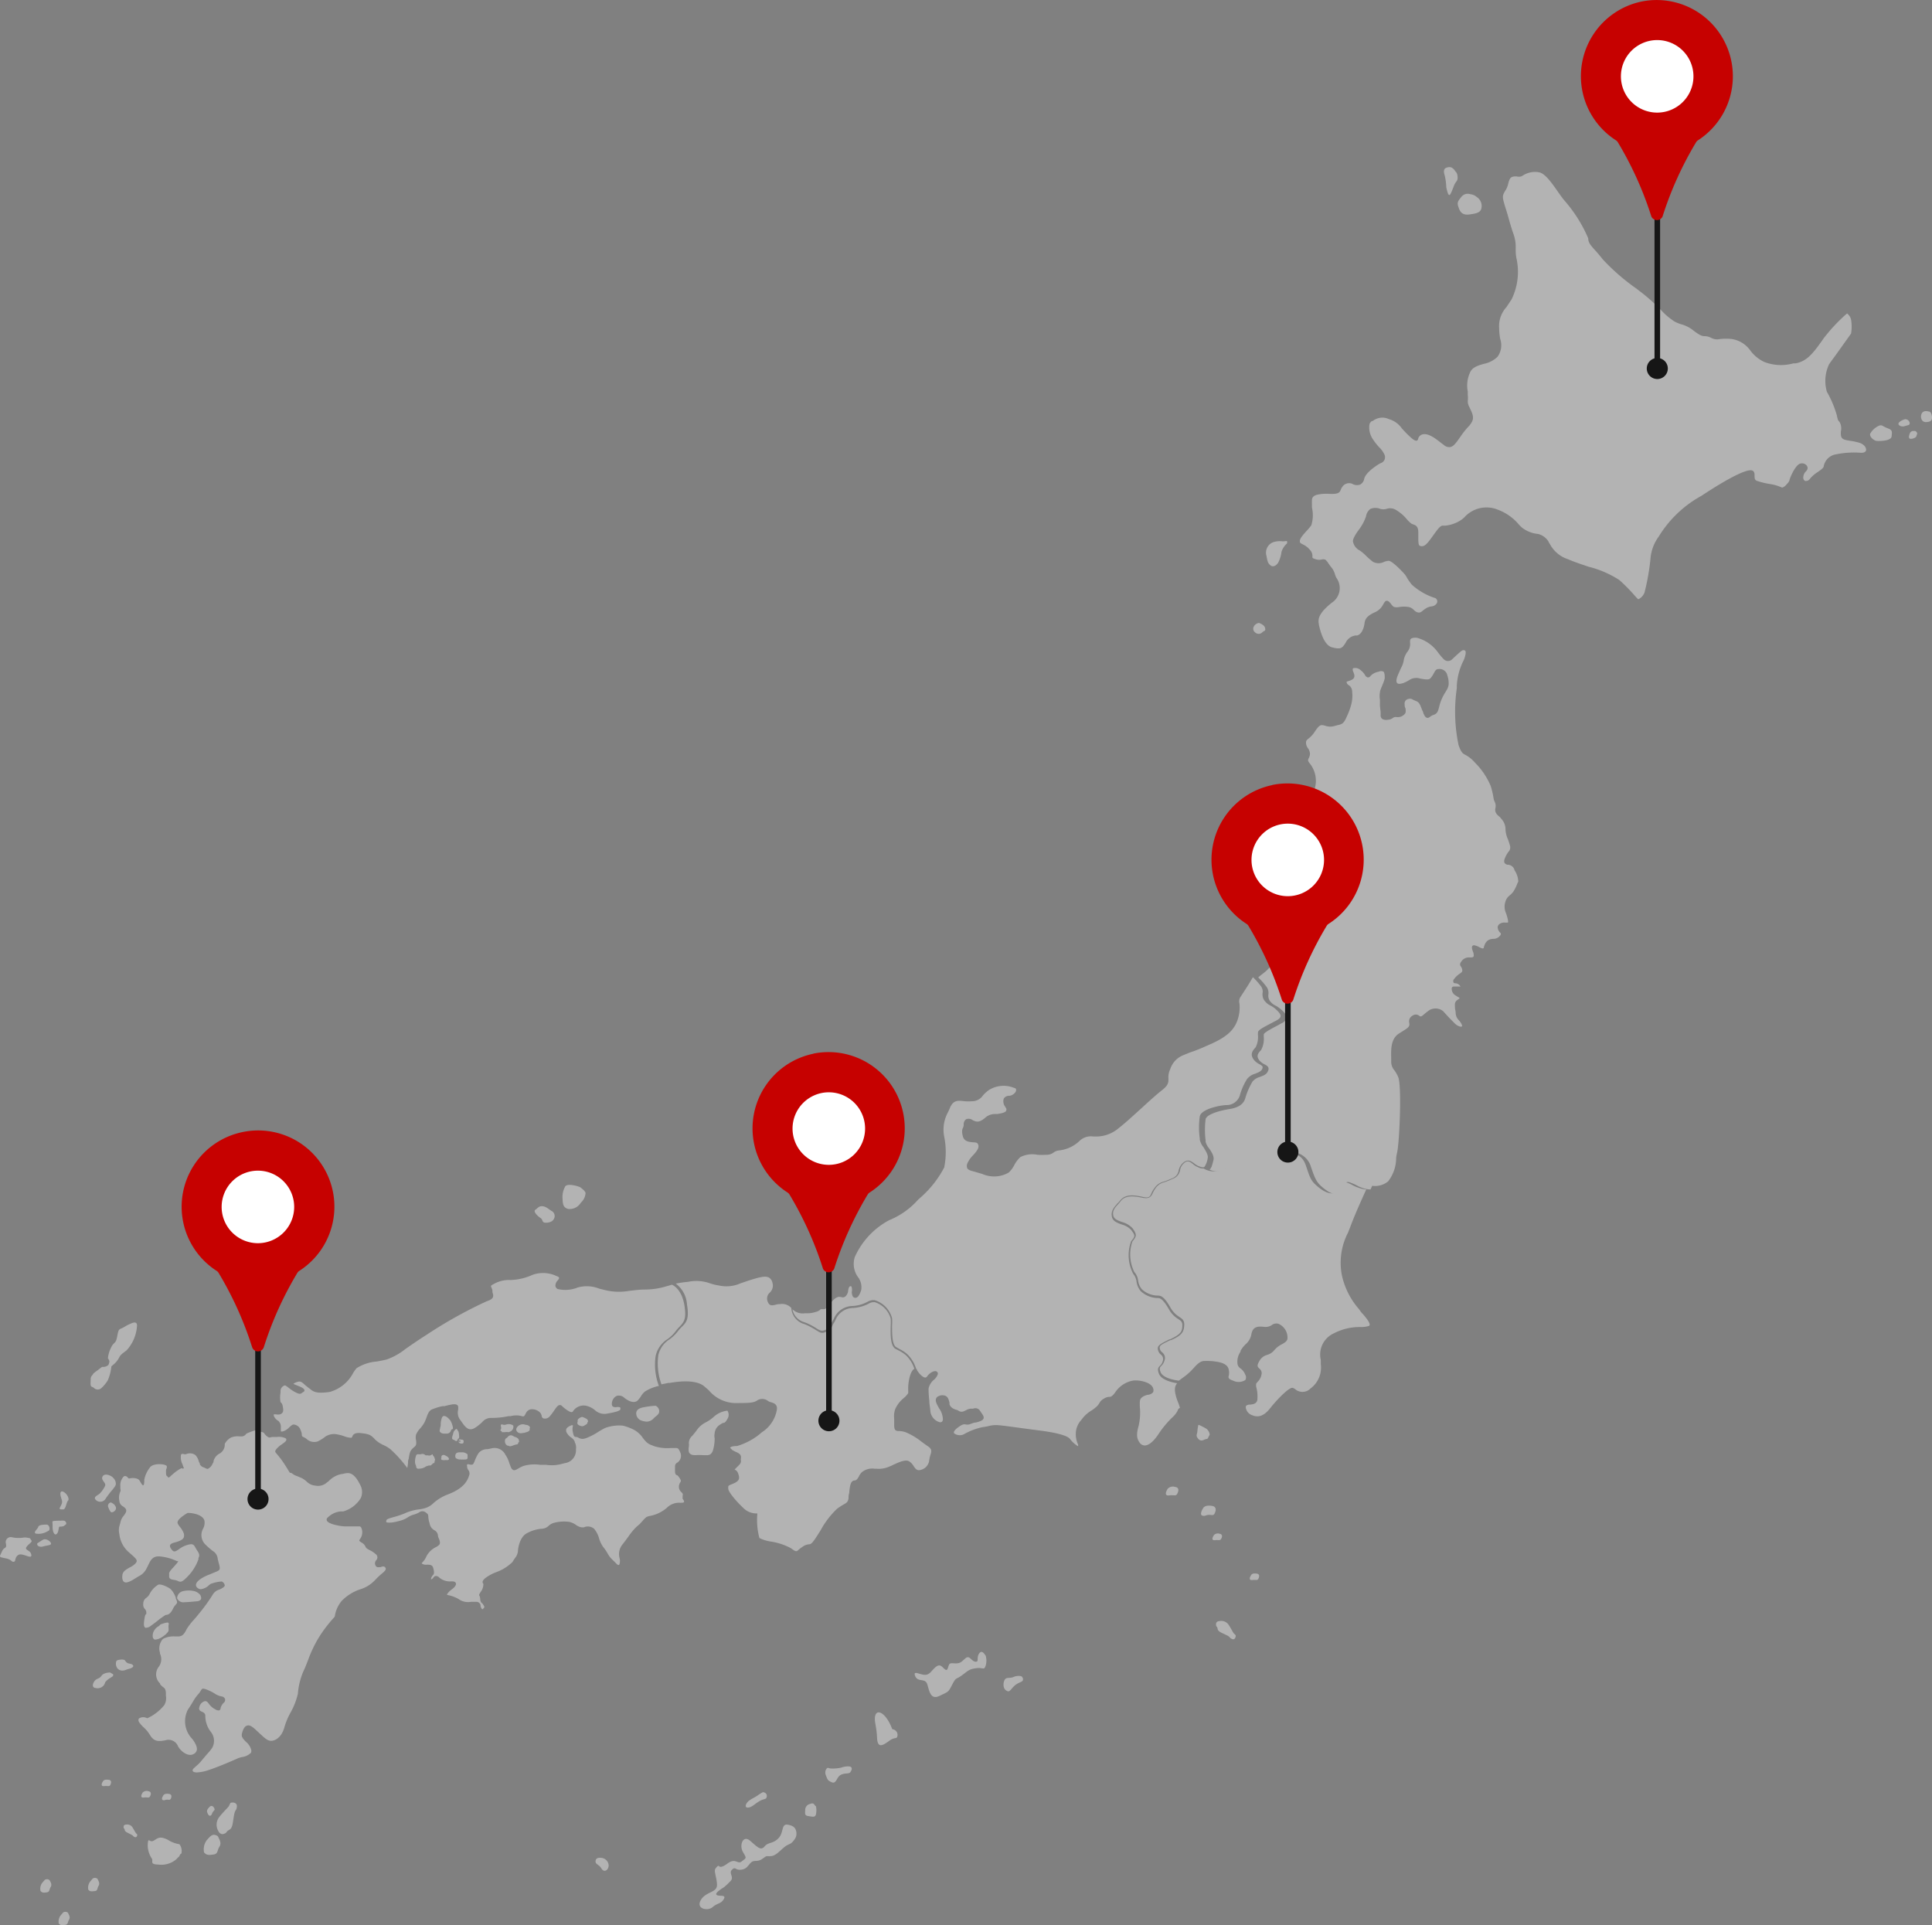 <svg xmlns="http://www.w3.org/2000/svg" viewBox="0 0 172.59 171.99"><rect x="0" y="0" width="172.59" height="171.99" fill="#808080" stroke="none"/><defs><style>.cls-1{fill:#b3b3b3;fill-rule:evenodd;}.cls-2{fill:none;stroke:#161616;stroke-miterlimit:10;stroke-width:0.5px;}.cls-3{fill:#161616;}.cls-4{fill:#c60100;}.cls-5{fill:#fff;}</style></defs><g id="Layer_2" data-name="Layer 2"><g id="Layer_1-2" data-name="Layer 1"><path class="cls-1" d="M166.09,39.55a5.88,5.88,0,0,0-.87-.18c-.41-.07-.67-.11-.75-.4a1.4,1.4,0,0,1,0-.54,1.16,1.16,0,0,0-.07-.59.58.58,0,0,0-.12-.2c-.08-.08-.11-.14-.19-.53A9.29,9.29,0,0,0,163.2,35a3.47,3.47,0,0,1,.16-2.38c0-.07.41-.58,1-1.42l1-1.4a3.7,3.7,0,0,0,0-1.24A.94.94,0,0,0,165,28a15.25,15.25,0,0,0-2.1,2.24l-.08.12c-.8,1.12-1.38,1.93-2.43,2.1l-.18,0a4.14,4.14,0,0,1-2.59-.12,3.28,3.28,0,0,1-1.24-1,2.49,2.49,0,0,0-1.65-1.05,4.75,4.75,0,0,0-1.09,0,1.12,1.12,0,0,1-.8-.12,1.37,1.37,0,0,0-.52-.14c-.22,0-.38,0-1-.47a3,3,0,0,0-1.13-.59,3.48,3.48,0,0,1-.59-.24,6.23,6.23,0,0,1-1.19-1A17,17,0,0,0,147,26.42c-.25-.21-.54-.42-.83-.65a18.72,18.72,0,0,1-3-2.61c-.27-.35-.5-.61-.69-.82-.37-.41-.6-.66-.6-1.05a12.79,12.79,0,0,0-2.11-3.36c-.2-.23-.39-.51-.6-.8-.53-.77-1.14-1.64-1.69-1.74a2,2,0,0,0-1.47.31l-.12.06a.79.79,0,0,1-.41,0c-.25,0-.48,0-.6.23a1.56,1.56,0,0,0-.14.39,2,2,0,0,1-.29.69c-.27.45-.24.56,0,1.37.09.29.21.65.34,1.14.2.7.32,1.07.41,1.32a3.38,3.38,0,0,1,.2,1.3c0,.26,0,.56.07.88a5.59,5.59,0,0,1-.44,3.67l-.46.69a2.51,2.51,0,0,0-.65,1.85,5.7,5.7,0,0,0,.1,1,1.74,1.74,0,0,1-.25,1.59,2.42,2.42,0,0,1-1.2.62c-.56.16-1.09.32-1.27.83a2.75,2.75,0,0,0-.18,1.65c0,.09,0,.18,0,.29a2.83,2.83,0,0,1,0,.55,1,1,0,0,0,.12.5l.08.17c.2.42.37.78.19,1.15a1.84,1.84,0,0,1-.35.49,7.16,7.16,0,0,0-.64.8l-.09.13c-.35.5-.58.83-.89.88a.72.72,0,0,1-.56-.19l-.28-.21c-.54-.42-1.15-.89-1.67-.72a.54.54,0,0,0-.34.36c0,.09-.07.18-.16.19s-.26-.06-.6-.38-.51-.51-.7-.72a2.13,2.13,0,0,0-1.16-.83,1.37,1.37,0,0,0-1.44.17l-.06,0a.47.47,0,0,0-.24.35,1.86,1.86,0,0,0,.32,1.29,5.66,5.66,0,0,0,.53.68,2.21,2.21,0,0,1,.51.71.56.56,0,0,1-.36.74c-.27.13-1.31.8-1.46,1.38a.71.71,0,0,1-.37.53.82.82,0,0,1-.7-.07.73.73,0,0,0-.91.31.61.61,0,0,0-.11.21c-.11.27-.21.41-1,.38a3.73,3.73,0,0,0-1.17.09c-.27.09-.4.23-.41.44s0,.43,0,.7a3,3,0,0,1-.06,1.58,5.06,5.06,0,0,1-.41.49c-.28.31-.59.65-.61.88s.09.23.3.35a1.8,1.8,0,0,1,.63.51.76.76,0,0,1,.19.58c0,.1,0,.13.33.23a1,1,0,0,0,.56,0,.42.42,0,0,1,.15,0c.11,0,.2.08.36.31s.21.3.29.4a1.65,1.65,0,0,1,.33.64,1.48,1.48,0,0,0,.13.31,1.56,1.56,0,0,1-.41,2.21c-1.19.94-1.26,1.48-1.16,1.92l0,.07c.12.49.43,1.81,1.18,2s.88.11,1.21-.41a1.13,1.13,0,0,1,.9-.65l.12,0c.41-.1.61-.64.67-1.11s.37-.72,1-1a1.51,1.51,0,0,0,.67-.68c.11-.19.19-.32.33-.31s.26.15.37.29a.89.89,0,0,0,.25.26,1.09,1.09,0,0,0,.52,0,2.89,2.89,0,0,1,.77,0,.87.87,0,0,1,.49.27.8.8,0,0,0,.29.2c.23.08.36,0,.55-.17a3,3,0,0,1,.32-.22,1.38,1.38,0,0,1,.43-.13.59.59,0,0,0,.41-.21.33.33,0,0,0-.18-.56,5.67,5.67,0,0,1-2-1.17,4.79,4.79,0,0,1-.49-.72,1.11,1.11,0,0,0-.12-.18c-.21-.25-1.14-1.23-1.46-1.23h0a1.62,1.62,0,0,0-.4.09,1.07,1.07,0,0,1-1,0,6.67,6.67,0,0,1-.62-.54,4.15,4.15,0,0,0-.54-.46,1.14,1.14,0,0,1-.63-.84c0-.22.21-.59.51-1a4.35,4.35,0,0,0,.66-1.22,1,1,0,0,1,.4-.67,1.13,1.13,0,0,1,.87,0,1,1,0,0,0,.56,0,1,1,0,0,1,.82.08,3.78,3.78,0,0,1,1,.85,2.34,2.34,0,0,0,.42.4l.15.06c.22.08.45.16.45.72,0,.13,0,.26,0,.38,0,.34,0,.65.09.78a.36.36,0,0,0,.27.06c.32,0,.68-.56,1-1s.55-.78.78-.83l.25,0a3.13,3.13,0,0,0,1.51-.56l.2-.17a2.66,2.66,0,0,1,3-.7,4.52,4.52,0,0,1,1.86,1.3,3,3,0,0,0,.31.31,2.75,2.75,0,0,0,1.43.56,1.55,1.55,0,0,1,.95.71c0,.06.07.13.11.2a2.81,2.81,0,0,0,1.62,1.35c.54.24,1.2.45,1.84.67a9.12,9.12,0,0,1,2.73,1.18,15,15,0,0,1,1.4,1.42c.12.13.21.23.27.28s.05,0,.09,0a1.13,1.13,0,0,0,.5-.58,20.5,20.5,0,0,0,.53-3,3.85,3.85,0,0,1,.74-2s0,0,0,0A10.25,10.25,0,0,1,152,44.29c2.42-1.6,4.06-2.42,4.52-2.26.21.08.22.28.22.47s0,.36.19.45a7.16,7.16,0,0,0,1.12.28,4.26,4.26,0,0,1,1.13.32s0,0,.06,0a.89.89,0,0,0,.37-.29,1.4,1.4,0,0,0,.24-.31c0-.19.55-1.48,1-1.54a.53.53,0,0,1,.53.16.36.36,0,0,1,.08.35.61.61,0,0,1-.14.2.76.76,0,0,0-.23.54.33.33,0,0,0,.17.31c.13,0,.3,0,.46-.24a3,3,0,0,1,.66-.56c.24-.17.48-.33.53-.48v0a1.32,1.32,0,0,1,1.1-1.1,8,8,0,0,1,2.24-.14c.24,0,.41-.06.45-.22S166.59,39.7,166.09,39.55Z"/><path class="cls-1" d="M134.63,77.25c-.22-.1-.36-.21-.17-.64a2.69,2.69,0,0,1,.29-.51.54.54,0,0,0,.14-.55,5.71,5.71,0,0,0-.19-.59,2.29,2.29,0,0,1-.21-.93,1.39,1.39,0,0,0-.41-.92L134,73c-.21-.17-.51-.39-.41-.81a.85.85,0,0,0-.06-.55,1.2,1.2,0,0,1-.11-.35,6.91,6.91,0,0,0-.26-1.09,6.4,6.4,0,0,0-1.41-2.08,2.81,2.81,0,0,0-.82-.67c-.28-.14-.41-.24-.64-.91a14.63,14.63,0,0,1-.15-5.06l0-.25a5.71,5.71,0,0,1,.54-2.1,2.27,2.27,0,0,0,.2-.5c.07-.26.07-.45,0-.51a.28.28,0,0,0-.28,0c-.25.17-.86.77-.87.77l0,0h0l0,0a.53.53,0,0,1-.76,0,5.75,5.75,0,0,1-.49-.58,3.78,3.78,0,0,0-.63-.68,3.36,3.36,0,0,0-1.09-.6.92.92,0,0,0-.67,0,.25.25,0,0,0-.12.17,1.45,1.45,0,0,0,0,.29,1.11,1.11,0,0,1-.26.76,1.79,1.79,0,0,0-.32.79,2.22,2.22,0,0,1-.09.33,2.51,2.51,0,0,1-.13.28c-.06.13-.14.3-.3.68s-.15.59-.06.69.28.08.55,0a3.47,3.47,0,0,0,.51-.25,1.13,1.13,0,0,1,1-.15c.81.14.83.1,1.05-.2a2.63,2.63,0,0,0,.18-.3c.1-.19.19-.35.4-.35a.71.71,0,0,1,.8.59,2.09,2.09,0,0,1,.11.81,1.23,1.23,0,0,1-.15.43l-.14.24a4.07,4.07,0,0,0-.52,1.16c-.13.53-.18.76-.58.88a.92.92,0,0,0-.24.13c-.1.08-.2.15-.32.11s-.21-.17-.32-.44c0-.09-.07-.18-.1-.26-.2-.52-.26-.69-.56-.8l-.27-.12a.43.43,0,0,0-.38-.06.41.41,0,0,0-.35.48c0,.1,0,.2.05.3s.07.39,0,.51a.82.82,0,0,1-.76.33.44.44,0,0,0-.37.1.86.86,0,0,1-.32.13h-.06a.74.74,0,0,1-.55-.07.43.43,0,0,1-.14-.3,3.18,3.18,0,0,0,0-.38,4.53,4.53,0,0,1-.06-.66,3.84,3.84,0,0,0,0-.39,1.82,1.82,0,0,1,0-.61c0-.2.16-.5.26-.77a3.2,3.2,0,0,0,.17-.5v-.08c0-.13,0-.4-.1-.52a.45.45,0,0,0-.44,0,1.25,1.25,0,0,0-.75.4.24.24,0,0,1-.25.1.44.44,0,0,1-.23-.22,1.49,1.49,0,0,0-.38-.42.71.71,0,0,0-.64-.18.11.11,0,0,0-.07.11.6.6,0,0,0,.07.26c.07.19.18.45-.09.63a1.56,1.56,0,0,1-.38.16c-.16.05-.16.05-.13.15a.35.35,0,0,0,.16.2.67.67,0,0,1,.32.58,3.23,3.23,0,0,1-.07,1.12,6.2,6.2,0,0,1-.41,1.12c-.26.6-.41.68-.82.76l-.26.07a1.29,1.29,0,0,1-.79,0c-.46-.13-.54-.15-1,.53a2.47,2.47,0,0,1-.56.61c-.15.12-.21.17-.21.37a.84.84,0,0,0,.17.48.87.87,0,0,1,.18.56,1,1,0,0,1-.11.34c-.07.14-.11.21.11.48a2.48,2.48,0,0,1,.45,2.16,2.33,2.33,0,0,1-.07.25,2.4,2.4,0,0,1-.94,1.62,4.1,4.1,0,0,0-.48.42.69.69,0,0,1-.69.27,2,2,0,0,1-.65-.16c-.12,0-.23-.09-.27-.07a.07.07,0,0,0,0,.06,1.46,1.46,0,0,0,.18,1.13.69.69,0,0,0,.59.28,1,1,0,0,0,.87-.48c.14-.18.28-.36.54-.21a1.51,1.51,0,0,0,.26.12c.37.15.72.28.72,1.49v1a9.88,9.88,0,0,1,0,1.34l0,.25a3,3,0,0,1-.67,2,5.34,5.34,0,0,1-.57.63,1.26,1.26,0,0,0-.55,1c0,.11,0,.23,0,.35a3.92,3.92,0,0,1-.41,2.13c-.27.4-.57.8-.91,1.25l-.7,1a4.26,4.26,0,0,1-1,1c-.12.1-.23.18-.32.27a6.29,6.29,0,0,1,.73.82.93.93,0,0,1,.18.69.83.83,0,0,0,.09.52,1.28,1.28,0,0,0,.58.5,2.5,2.5,0,0,1,.45.32c.25.22.52.47.49.75a.66.66,0,0,1-.41.48l-.55.3c-.46.24-1,.54-1.06.69a2,2,0,0,0,0,.3,2.08,2.08,0,0,1-.24,1.11c-.26.28-.48.52-.15.94a1.47,1.47,0,0,0,.47.35c.22.12.45.25.29.6s-.43.39-.72.52a1.25,1.25,0,0,0-.66.41,6.45,6.45,0,0,0-.63,1.43c-.13.54-.55.85-1.27,1-1,.15-2.18.48-2.29.93a7.63,7.63,0,0,0,0,1.91v.11a1.54,1.54,0,0,0,.32.6c.22.33.48.71.37,1.08-.14.55-.17.6-.25.71l0,0-.08.1a1.79,1.79,0,0,0,1.07.13,3.9,3.9,0,0,0,1.59-.64l.49-.28a6,6,0,0,1,1.88-.55,2.46,2.46,0,0,0,.55-.12l0,0a1.31,1.31,0,0,1,1.49-.23l.4.12a1.85,1.85,0,0,1,1.59,1.35c.37,1.08.51,1.38,1.06,1.83s1,.71,1.49.4a1,1,0,0,0,.32-.48c.1-.25.22-.54.63-.38a5.29,5.29,0,0,1,.57.25,2.67,2.67,0,0,0,.49.22,2.22,2.22,0,0,0,.75.15l.15-.32,0,0h.06a1.82,1.82,0,0,0,1.37-.41,3.42,3.42,0,0,0,.71-2c0-.23.07-.46.11-.69.2-1.08.39-5.85.08-6.61a3.05,3.05,0,0,0-.35-.62,1.15,1.15,0,0,1-.28-.76v-.14c0-.73-.12-1.83.66-2.36l.38-.24c.51-.32.63-.4.57-.75a.56.56,0,0,1,.3-.63.49.49,0,0,1,.58,0c.14.13.21.08.45-.12a3.23,3.23,0,0,1,.32-.26,1.08,1.08,0,0,1,1.4,0c.23.27.54.6,1,1.06.24.25.55.35.64.29s0-.09,0-.18a1.59,1.59,0,0,0-.25-.37.94.94,0,0,1-.29-.65,2,2,0,0,0-.06-.38c0-.32-.1-.59.24-.81.16-.1.17-.14.17-.15a.61.61,0,0,0-.15-.1l-.24-.15a.68.68,0,0,1-.31-.65.18.18,0,0,1,.18-.13l.17,0c.11,0,.38,0,.42,0s0,0-.05-.09a.58.58,0,0,0-.36-.2c-.1,0-.19,0-.22-.12s0-.19.11-.31a1.79,1.79,0,0,1,.44-.41c.19-.13.27-.2.25-.35a.7.7,0,0,0-.12-.3.3.3,0,0,1,0-.4.81.81,0,0,1,.67-.42l.16,0c.14,0,.26,0,.3-.09s0-.11,0-.22-.05-.16-.07-.24c-.08-.23-.13-.41,0-.51a.3.3,0,0,1,.23,0,1.38,1.38,0,0,1,.36.15c.12.06.26.13.33.1s.05,0,.06-.09c.11-.37.26-.73.85-.76a.74.74,0,0,0,.65-.35.15.15,0,0,0,0-.17.73.73,0,0,1-.26-.54.43.43,0,0,1,.22-.3.78.78,0,0,1,.46-.09c.1,0,.19,0,.22,0s.05-.09,0-.31-.1-.37-.15-.52a1.41,1.41,0,0,1-.07-1,1.1,1.1,0,0,1,.42-.62,1.89,1.89,0,0,0,.3-.32,3.44,3.44,0,0,0,.36-.73l.08-.17a1.91,1.91,0,0,0-.33-1A.64.64,0,0,0,134.63,77.25Z"/><path class="cls-1" d="M121.5,117.09a1.93,1.93,0,0,0-.16-.21,6.82,6.82,0,0,1-1.46-2.92,5.84,5.84,0,0,1,.54-3.84l.24-.61c.4-1.08,1.06-2.52,1.39-3.25a2.5,2.5,0,0,1-.73-.17,3.06,3.06,0,0,1-.52-.23,3.17,3.17,0,0,0-.55-.24c-.25-.1-.31,0-.43.3a1.15,1.15,0,0,1-.37.54c-.41.29-1,.15-1.68-.41s-.72-.77-1.1-1.89c-.31-.92-.78-1-1.5-1.25l-.4-.13c-.84-.26-1.17,0-1.34.2l-.05,0a1.71,1.71,0,0,1-.62.15,5.87,5.87,0,0,0-1.83.53l-.49.28a3.92,3.92,0,0,1-1.64.66,1.73,1.73,0,0,1-1.27-.21,1,1,0,0,1-.51-.12,1.62,1.62,0,0,1-.44-.27c-.29-.23-.5-.39-.84-.06a1,1,0,0,0-.32.59,1,1,0,0,1-.69.79,6,6,0,0,1-.74.3,1.26,1.26,0,0,0-.73.49,2.05,2.05,0,0,0-.26.43c-.16.34-.29.6-1,.45s-1.44-.21-1.84.26l-.24.29c-.32.34-.57.62-.46,1.08.08.3.42.42.78.55a2,2,0,0,1,.92.54c.44.61.37.72,0,1.2l0,0a3.53,3.53,0,0,0,.17,2.72,1.39,1.39,0,0,1,.34.77,1.51,1.51,0,0,0,.34.78,2.13,2.13,0,0,0,1.4.56c.3,0,.59.08,1.16,1.09a2.29,2.29,0,0,0,.79.82c.24.16.43.29.43.65,0,.69-.22,1-1.18,1.42l-.06,0c-.93.45-1,.5-.93.8a.55.55,0,0,0,.2.29.64.64,0,0,1,.21.73,1.05,1.05,0,0,1-.28.47c-.13.14-.21.21-.07.57.22.57,1.43.74,1.63.76l.31-.23a5.82,5.82,0,0,0,.56-.44,5.29,5.29,0,0,0,.41-.41c.3-.33.61-.68,1-.68h.07a5.47,5.47,0,0,1,1.21.1c.4.09.87.26.91.77a1.15,1.15,0,0,1,0,.39c-.06.22-.09.34.38.5a1.11,1.11,0,0,0,1.08-.05.46.46,0,0,0,0-.49,1.23,1.23,0,0,0-.42-.55.6.6,0,0,1-.28-.5,1.56,1.56,0,0,1,.28-1l0-.08a2.79,2.79,0,0,1,.44-.57,1.51,1.51,0,0,0,.52-.86c.12-.76.59-.77,1.2-.7a1,1,0,0,0,.64-.17.64.64,0,0,1,.61-.1,1.34,1.34,0,0,1,.78,1.34c-.06.24-.27.35-.5.48a2.18,2.18,0,0,0-.67.52,1.26,1.26,0,0,1-.65.43,1.11,1.11,0,0,0-.7.57c-.24.41-.14.5,0,.64a.55.55,0,0,1,.22.41,1.22,1.22,0,0,1-.39.81l-.11.15s0,.14,0,.24a3.22,3.22,0,0,1,.11,1.21c-.08.35-.39.38-.64.41a.57.57,0,0,0-.36.1.37.37,0,0,0,0,.3.84.84,0,0,0,.47.52c.32.13.91.38,1.68-.6.62-.79,1.68-1.87,2-1.82a.85.85,0,0,1,.23.12,1,1,0,0,0,1.37-.06,2.32,2.32,0,0,0,.92-2.17c0-.13,0-.25,0-.38a2.08,2.08,0,0,1,1.15-2.37,5,5,0,0,1,2.38-.57,2.39,2.39,0,0,0,.74-.09.12.12,0,0,0,.09-.08c.06-.22-.38-.74-.61-1A1.73,1.73,0,0,1,121.5,117.09Z"/><path class="cls-1" d="M105.16,123.57c-.39-.06-1.41-.27-1.63-.85-.16-.42-.07-.55.1-.72a.8.8,0,0,0,.24-.41.49.49,0,0,0-.17-.58.74.74,0,0,1-.24-.36c-.12-.43.08-.53,1-1l.06,0c1-.47,1.1-.71,1.1-1.29,0-.28-.14-.37-.37-.53a2.31,2.31,0,0,1-.83-.87c-.58-1-.83-1-1-1a2.3,2.3,0,0,1-1.51-.61,1.67,1.67,0,0,1-.38-.85,1.34,1.34,0,0,0-.29-.69,3.58,3.58,0,0,1-.19-2.93l0,0c.36-.44.39-.48,0-1a1.76,1.76,0,0,0-.84-.49c-.38-.14-.78-.28-.87-.65-.14-.54.17-.87.48-1.23a2.16,2.16,0,0,0,.25-.27c.44-.54,1.11-.52,2-.32.58.13.66,0,.81-.37a2.32,2.32,0,0,1,.28-.45,1.34,1.34,0,0,1,.8-.54,7.65,7.65,0,0,0,.73-.29.88.88,0,0,0,.6-.7,1.28,1.28,0,0,1,.36-.66c.44-.41.75-.18,1,0a1.77,1.77,0,0,0,.41.26c.46.18.51.12.58,0l0,0a1.82,1.82,0,0,0,.24-.67c.08-.3-.14-.63-.36-1a1.67,1.67,0,0,1-.34-.68v-.1a7.14,7.14,0,0,1,0-2c.16-.67,1.89-1,2.42-1s1-.37,1.15-.84a5.72,5.72,0,0,1,.64-1.47,1.42,1.42,0,0,1,.73-.49c.28-.11.55-.21.64-.43s0-.27-.23-.41a1.54,1.54,0,0,1-.51-.39c-.4-.52-.11-.84.15-1.13a2,2,0,0,0,.21-1,2.38,2.38,0,0,1,0-.33c0-.21.46-.44,1.14-.8l.55-.29q.31-.18.33-.36c0-.21-.22-.43-.44-.63a2.38,2.38,0,0,0-.43-.3,1.48,1.48,0,0,1-.64-.56,1,1,0,0,1-.1-.59.78.78,0,0,0-.15-.6,6.66,6.66,0,0,0-.71-.8l-.09.13c-.22.4-.56.92-.84,1.35l-.19.29a.72.72,0,0,0-.09.56,3.33,3.33,0,0,1-.08,1.19c-.28,1.15-1,1.84-2.83,2.6a14.44,14.44,0,0,1-1.53.61l-.37.15-.14.06a2,2,0,0,0-1.23,1.27,1.68,1.68,0,0,0-.16.87c0,.31,0,.56-.56,1s-1.17,1-1.86,1.63-1.55,1.41-2,1.75a3.1,3.1,0,0,1-2.08.77h-.2a1.46,1.46,0,0,0-1.25.4,3.13,3.13,0,0,1-1.8.84,1,1,0,0,0-.54.21,1,1,0,0,1-.64.18,5.15,5.15,0,0,1-.78,0,2.33,2.33,0,0,0-1.52.21,2.54,2.54,0,0,0-.56.75,2.38,2.38,0,0,1-.48.63,2.61,2.61,0,0,1-2.37.12l-.69-.2c-.34-.09-.55-.15-.64-.3a.55.55,0,0,1,0-.42,2.42,2.42,0,0,1,.52-.75c.28-.31.54-.61.47-.89s-.24-.24-.55-.27-.71-.08-.83-.51-.07-.63,0-.77a.74.74,0,0,0,.07-.27.55.55,0,0,1,.21-.5.6.6,0,0,1,.58.07c.41.22.65.18,1.09-.17a1.3,1.3,0,0,1,.86-.37l.26,0c.38-.06.72-.13.79-.29s0-.2-.08-.36a.78.78,0,0,1-.13-.73.56.56,0,0,1,.48-.25c.27,0,.6-.27.62-.47s-.07-.2-.25-.26a2.46,2.46,0,0,0-2.15.2,2.87,2.87,0,0,0-.56.5,1.18,1.18,0,0,1-1,.52,4.21,4.21,0,0,1-.62,0c-.58-.07-1-.13-1.31.54-.07.18-.14.33-.21.47a3.22,3.22,0,0,0-.32,2.16,7,7,0,0,1,0,2.74A9.31,9.31,0,0,1,82.21,107l-.21.19A6.88,6.88,0,0,1,79.44,109a6.93,6.93,0,0,0-3.08,3.3,2,2,0,0,0,.29,1.79,1.5,1.5,0,0,1,.28,1.17c-.15.46-.32.69-.52.68s-.26-.14-.3-.34,0-.21,0-.31,0-.34-.08-.38,0,0-.08,0-.14.15-.18.35a.8.8,0,0,1-.23.54.36.36,0,0,1-.39.07c-.12,0-.24-.08-.52.11a2,2,0,0,0-.51.55c-.16.23-.3.42-.56.42s-.25,0-.32.08a1,1,0,0,1-.33.16,2.49,2.49,0,0,1-.75.13H71.9a1.3,1.3,0,0,1-1.11-.36h0a1.48,1.48,0,0,0,1.07,1.16,5,5,0,0,1,1.06.54c.32.19.46.28.75.17s.4-.22.5-.43a2.36,2.36,0,0,1,.18-.35l.13-.23a1.85,1.85,0,0,1,1.69-1.15,3.2,3.2,0,0,0,1.3-.36,1.06,1.06,0,0,1,.67-.16,2.31,2.31,0,0,1,1.55,1.61,4.41,4.41,0,0,1,0,.65c0,.72,0,1.7.36,1.93l.37.21a2.94,2.94,0,0,1,.6.4,3,3,0,0,1,.82,1.33.11.11,0,0,1,.07.08c0,.09.43.67.72.7a.17.17,0,0,0,.18-.09c.27-.37.65-.54.84-.46a.22.22,0,0,1,.13.24,1.11,1.11,0,0,1-.35.51,1.39,1.39,0,0,0-.48.79,9.26,9.26,0,0,0,.07,1.1c0,.29.07.59.09.91a1.15,1.15,0,0,0,.87,1c.14,0,.23-.07.25-.25a1.77,1.77,0,0,0-.34-1c-.19-.34-.36-.63-.27-.86a.39.39,0,0,1,.26-.24.74.74,0,0,1,.61,0c.21.11.27.36.33.6l0,.14c.11.39.64.5.66.51a.3.3,0,0,1,.13.06.5.5,0,0,0,.5.05l.19-.09a1.08,1.08,0,0,1,.46-.14.58.58,0,0,0,.18,0,.49.49,0,0,1,.63.23c.21.3.34.47.3.63a.36.36,0,0,1-.22.22,2,2,0,0,1-.49.16c-.15,0-.32.08-.55.16a.78.78,0,0,1-.4,0c-.16,0-.28,0-.76.38-.12.11-.3.29-.22.42a.85.85,0,0,0,.78.13l.11-.05a5.72,5.72,0,0,1,1.67-.63,4.55,4.55,0,0,0,.59-.11,2.47,2.47,0,0,1,.6-.07c.32,0,1.19.12,2.2.26l1.58.21c1,.12,2.59.38,2.85.8a2.46,2.46,0,0,0,.7.62,1.31,1.31,0,0,0,0-.15,2.15,2.15,0,0,1-.18-1.26,1.83,1.83,0,0,1,.44-.91l.18-.23a2.85,2.85,0,0,1,.72-.62,3.57,3.57,0,0,0,.52-.4,1.23,1.23,0,0,0,.23-.31,1,1,0,0,1,.39-.37,1,1,0,0,1,.43-.16c.17,0,.3,0,.6-.43a2.44,2.44,0,0,1,1.45-1c.51-.14,1.75.08,1.92.66a.46.46,0,0,1,0,.35.63.63,0,0,1-.45.23,1.59,1.59,0,0,0-.33.1c-.34.17-.39.31-.41.56,0,.07,0,.2,0,.37a5.21,5.21,0,0,1-.1,1.73c-.23.81-.16,1.14.06,1.48a.58.58,0,0,0,.48.29h0c.25,0,.67-.18,1.22-1a8.79,8.79,0,0,1,1.27-1.53,2,2,0,0,0,.45-.58.34.34,0,0,1,.21-.25,5.82,5.82,0,0,0-.21-.59C104.86,124.26,104.91,123.85,105.16,123.57Z"/><path class="cls-1" d="M82.08,131.34h0a1,1,0,0,0,.93-.89,2.63,2.63,0,0,1,.11-.48c.1-.33.15-.51-.23-.77-.17-.11-.34-.24-.52-.37a6.1,6.1,0,0,0-1.46-.88,2,2,0,0,0-.59-.11c-.32,0-.44-.06-.44-.56,0-.23,0-.4,0-.54a1.87,1.87,0,0,1,.09-.85,2.64,2.64,0,0,1,.77-1,2.12,2.12,0,0,0,.39-.43,3,3,0,0,0,0-.33,4.22,4.22,0,0,1,.15-1.18c.14-.46.3-.62.4-.67a2.89,2.89,0,0,0-.75-1.21,3.31,3.31,0,0,0-.58-.39L80,120.5c-.47-.27-.45-1.27-.43-2.07a6,6,0,0,0,0-.63,2.16,2.16,0,0,0-1.42-1.47.91.91,0,0,0-.58.15,3.54,3.54,0,0,1-1.36.37,1.7,1.7,0,0,0-1.57,1.07,2.6,2.6,0,0,1-.13.24,1.48,1.48,0,0,0-.17.33c-.12.24-.18.34-.59.51s-.55,0-.88-.19a6,6,0,0,0-1-.52,1.58,1.58,0,0,1-1.18-1.44,1.11,1.11,0,0,0-1-.35,1.52,1.52,0,0,0-.45.07c-.29.06-.54.12-.69-.38a.7.7,0,0,1,.21-.71.85.85,0,0,0,.25-.86.74.74,0,0,0-.3-.48c-.36-.21-1,0-1.87.27l-.7.24a3.07,3.07,0,0,1-1.9.19,4.5,4.5,0,0,1-.89-.22,3.59,3.59,0,0,0-1.87-.11,10.73,10.73,0,0,0-1.11.16,2.52,2.52,0,0,1,1,1.87c.22,1.3-.07,1.61-.47,2a4.21,4.21,0,0,0-.37.42,3.58,3.58,0,0,1-.72.69,2.25,2.25,0,0,0-1,1.41,5.46,5.46,0,0,0,.28,2.61l.62-.13h.14c.57-.1,2.3-.37,3.09.33l.37.32a3.17,3.17,0,0,0,2.28,1.15c1.19,0,1.68,0,2-.2a.84.84,0,0,1,1,0,.76.76,0,0,0,.3.13c.27.09.6.2.5.72a3,3,0,0,1-1.14,1.83l-.19.13a5.82,5.82,0,0,1-2.22,1.23c-.56,0-.61.14-.61.16s0,0,.18.19a2.18,2.18,0,0,0,.37.19c.24.12.45.22.41.54a.53.53,0,0,0,0,.22c0,.18,0,.26-.36.59l-.21.21s0,0,0,0a.53.53,0,0,1,.3.3c.18.47.16.68-.33.92l-.28.12c-.24.09-.27.1-.25.39s.72,1.12,1.32,1.68a1.63,1.63,0,0,0,1.18.51h.09v.09a6.19,6.19,0,0,0,.19,2.11,3.44,3.44,0,0,0,1,.31,5.59,5.59,0,0,1,1.8.59c.47.34.49.33.7.15a2.9,2.9,0,0,1,.37-.28,1.14,1.14,0,0,1,.53-.21c.18,0,.28-.05.61-.54.15-.22.29-.45.45-.7a7.79,7.79,0,0,1,1.47-1.93,5.44,5.44,0,0,1,.58-.38c.28-.16.39-.22.45-.54,0-.14,0-.3.06-.48.05-.55.1-1.11.46-1.13.2,0,.3-.18.41-.37a1.18,1.18,0,0,1,.26-.37,1.45,1.45,0,0,1,1.15-.31h.18a2.25,2.25,0,0,0,1.11-.19,2.48,2.48,0,0,0,.38-.17c.51-.23,1.09-.5,1.41-.3a1.21,1.21,0,0,1,.37.38C81.75,131.18,81.86,131.33,82.08,131.34Z"/><path class="cls-1" d="M62.86,130l.27,0c.3,0,.51-.11.62-.67a3.56,3.56,0,0,0,.09-.85,1,1,0,0,1,0-.42,1,1,0,0,1,.5-.8,1.32,1.32,0,0,1,.27-.15c.14,0,.22-.08.37-.35a.66.66,0,0,0,0-.74l0,0h0a2.18,2.18,0,0,0-1.27.6,3.53,3.53,0,0,1-.65.44,2.14,2.14,0,0,0-.82.71c-.17.23-.31.39-.4.5a.84.84,0,0,0-.3.66,1.65,1.65,0,0,1,0,.3,1.13,1.13,0,0,0,0,.48.29.29,0,0,0,.08.13c.11.13.3.17.61.15A4.45,4.45,0,0,1,62.86,130Z"/><path class="cls-1" d="M61,133.46a1.43,1.43,0,0,0-.15-.18.63.63,0,0,1-.19-.59.75.75,0,0,1,.12-.28c.06-.1.08-.15-.09-.4s-.21-.22-.26-.24-.13-.1-.13-.35v-.24c0-.25,0-.33.08-.42a.3.3,0,0,1,.08-.07.73.73,0,0,0,.33-.89c-.19-.45-.2-.45-.58-.44h-.31a3.85,3.85,0,0,1-1.47-.17l-.17-.07a1.37,1.37,0,0,1-.66-.45l-.15-.18a2.28,2.28,0,0,0-1-.85,5,5,0,0,0-.8-.28,3.65,3.65,0,0,0-1.6.21c-.25.13-.46.25-.66.38a5.75,5.75,0,0,1-.65.36c-.48.23-.75.32-1.08.12a.39.39,0,0,0-.2-.06c-.16,0-.21-.08-.28-.41a1.14,1.14,0,0,1,0-.57s0-.05,0-.07l-.11,0c-.27.1-.44.22-.49.37a.45.45,0,0,0,.1.38,1.21,1.21,0,0,0,.36.36.82.82,0,0,1,.3.35l0,.05a1,1,0,0,1,.11.65,1.15,1.15,0,0,1-1,1.23l-.4.1a3.35,3.35,0,0,1-1.26.05h-.06l-.47,0a3.53,3.53,0,0,0-1.5.1,2.57,2.57,0,0,0-.44.22c-.18.1-.32.19-.45.15a.39.39,0,0,1-.21-.21c-.07-.16-.12-.3-.17-.44a2.51,2.51,0,0,0-.34-.72,1.08,1.08,0,0,0-1.21-.58,3.53,3.53,0,0,1-.4.08,1,1,0,0,0-.78.34,3.31,3.31,0,0,0-.33.65c-.1.26-.16.39-.26.39a.37.37,0,0,1-.15,0c-.09,0-.24-.08-.29,0a.16.16,0,0,0,0,.15.51.51,0,0,0,.11.34.49.49,0,0,1,.06.5c-.14.46-.49,1.14-1.86,1.66a4.18,4.18,0,0,0-1.32.79,1.79,1.79,0,0,1-.82.47,3.53,3.53,0,0,1-.56.1,4.35,4.35,0,0,0-1.24.37,9.22,9.22,0,0,1-1.05.34c-.4.12-.52.16-.54.29s0,.11,0,.13.31.13,1.13-.1a2.41,2.41,0,0,0,.81-.34,1.78,1.78,0,0,1,.53-.24,2.13,2.13,0,0,0,.46-.19.47.47,0,0,1,.59,0c.2.15.22.19.23.35a2.08,2.08,0,0,0,.12.63.83.83,0,0,0,.42.61.59.59,0,0,1,.32.43c0,.18.09.3.12.4s.12.31,0,.47a1.11,1.11,0,0,1-.3.21,1.91,1.91,0,0,0-.84.81,1.75,1.75,0,0,1-.37.56s-.06.06-.06.08l.08.06a.72.72,0,0,0,.4.06c.21,0,.46,0,.54.26s.13.55,0,.66-.21.34-.18.39h0a.27.27,0,0,0,.19-.14c.06-.07.12-.16.23-.16a.41.41,0,0,1,.32.15,1.47,1.47,0,0,0,1.07.33h.06c.18,0,.3.05.34.15s0,.21-.11.34-.21.19-.32.28a1.46,1.46,0,0,0-.37.41v0a.53.53,0,0,0,.2.07,3.07,3.07,0,0,1,.72.26l.11.06a1.46,1.46,0,0,0,1.12.26h0l.43,0a.39.39,0,0,1,.43.28l0,.08c0,.11.12.3.17.31l0,0,.06-.06c.12-.11.16-.14,0-.37s-.09-.12-.11-.12-.13-.11-.15-.35a.76.76,0,0,0-.07-.31c-.06-.11,0-.16.11-.35a1.13,1.13,0,0,0,.24-.73s0,0,0,0a.18.18,0,0,1-.07-.15c0-.1.07-.2.24-.35a4,4,0,0,1,1-.54,4,4,0,0,0,1.43-.9c.1-.16.17-.28.24-.37a1.11,1.11,0,0,0,.25-.62c0-.13.12-1.25.82-1.59a3.25,3.25,0,0,1,1.3-.39.94.94,0,0,0,.61-.25,1.1,1.1,0,0,1,.46-.27,3.42,3.42,0,0,1,1.41-.09,1.59,1.59,0,0,1,.57.26,1.23,1.23,0,0,0,.48.22,1.29,1.29,0,0,0,.25,0,.85.85,0,0,1,.92.15,2.35,2.35,0,0,1,.43.85,2.68,2.68,0,0,0,.35.74,4,4,0,0,1,.39.56,2.28,2.28,0,0,0,.42.57l.24.23c.12.13.26.28.34.27s.06-.05.09-.11a1,1,0,0,0,0-.5,1.36,1.36,0,0,1,.26-1.23c.25-.32.4-.53.52-.69a5.59,5.59,0,0,1,.47-.61,3.53,3.53,0,0,1,.43-.42,1.36,1.36,0,0,0,.18-.17l.19-.21a2.68,2.68,0,0,1,.34-.34,1.18,1.18,0,0,1,.3-.1,3.22,3.22,0,0,0,1.54-.74,1.54,1.54,0,0,1,1.19-.44c.15,0,.3,0,.33-.06s0-.14-.12-.3A2.51,2.51,0,0,1,61,133.46Z"/><path class="cls-1" d="M24.86,126.93a.7.7,0,0,1,.23.51v.1c0,.16,0,.29,0,.33a.31.31,0,0,0,.19,0,1.3,1.3,0,0,0,.56-.36c.17-.15.29-.26.4-.25a.7.7,0,0,1,.61.49,1.25,1.25,0,0,1,.11.35c0,.15,0,.23.18.29a1.79,1.79,0,0,1,.24.15,1,1,0,0,0,1,.23,3.85,3.85,0,0,0,.54-.32,1.41,1.41,0,0,1,1-.34,3.7,3.7,0,0,1,.87.21,1.77,1.77,0,0,0,.55.12c.07,0,.09,0,.14-.13s.2-.34.7-.29c.79.08.94.15,1.33.58a2.64,2.64,0,0,0,.76.5,3.28,3.28,0,0,1,.59.35,11,11,0,0,1,1.52,1.69l0,0a3.13,3.13,0,0,0,.07-.44c0-.12,0-.24.06-.38.1-.63.13-.75.52-1.07.19-.16.16-.35.14-.57a1.07,1.07,0,0,1,0-.53,2.06,2.06,0,0,1,.38-.56,2.92,2.92,0,0,0,.38-.54c.06-.12.11-.26.16-.39.12-.34.23-.65.52-.76l.21-.08a4.81,4.81,0,0,1,.7-.2l.17,0c.67-.17,1.12-.28,1.23,0a1,1,0,0,1,0,.36,1.05,1.05,0,0,0,.16.82l.16.22c.31.45.63.91,1.23.51a4.24,4.24,0,0,0,.61-.49,1,1,0,0,1,.82-.37,7.19,7.19,0,0,0,1.53-.16l.19,0a1.92,1.92,0,0,1,1,0c.17.06.23,0,.34-.23a.67.67,0,0,1,.4-.37,1,1,0,0,1,.77.18.61.61,0,0,1,.26.4.25.25,0,0,0,.18.23.57.57,0,0,0,.57-.23,4.29,4.29,0,0,0,.36-.48c.19-.27.33-.48.5-.49a.24.24,0,0,1,.19.07c.29.29.74.59.88.56s.1-.08.17-.15a1.14,1.14,0,0,1,1.11-.42,1.84,1.84,0,0,1,.79.39,1.25,1.25,0,0,0,1.07.32c.56-.1,1.13-.21,1.21-.38,0,0,0-.06,0-.13s-.16-.1-.34-.08a.46.46,0,0,1-.35-.06.33.33,0,0,1-.07-.27.79.79,0,0,1,.41-.66.69.69,0,0,1,.7.16c.52.42,1,.49,1.24.19a2.67,2.67,0,0,0,.24-.31,1.46,1.46,0,0,1,.37-.44,3.71,3.71,0,0,1,1.24-.5,5.38,5.38,0,0,1-.29-2.68,2.4,2.4,0,0,1,1.06-1.5,3.28,3.28,0,0,0,.69-.66,3.55,3.55,0,0,1,.38-.44c.4-.43.64-.69.44-1.92-.24-1.44-1-1.79-1.11-1.84l-.5.14a6.63,6.63,0,0,1-1.85.29c-.63,0-1.08.08-1.49.12a5.21,5.21,0,0,1-2.14-.07l-.52-.13a3,3,0,0,0-1.93-.1,2.92,2.92,0,0,1-1.79.13.38.38,0,0,1-.19-.24.64.64,0,0,1,.19-.51c.08-.1.15-.19.13-.25s-.06-.1-.26-.17a2.79,2.79,0,0,0-2.09-.1,5.11,5.11,0,0,1-2,.47,2.73,2.73,0,0,0-1.47.35c-.29.15-.29.16-.22.32a1.52,1.52,0,0,1,.09.26s0,.11,0,.16c.12.36.16.59-.54.82a40.32,40.32,0,0,0-5.37,3c-.83.53-1.4.93-1.86,1.25a5.79,5.79,0,0,1-1.68.94c-.24.06-.55.12-.88.18a3.89,3.89,0,0,0-1.81.6,4.24,4.24,0,0,0-.29.4,3.39,3.39,0,0,1-2.11,1.72c-1.18.16-1.44,0-1.8-.31a.47.47,0,0,1-.12-.09,3.23,3.23,0,0,1-.32-.26c-.22-.2-.35-.32-.61-.25s-.37.17-.38.19,0,0,.2.09.75.26.78.47a.16.16,0,0,1-.1.16l-.11.07c-.15.13-.26.15-.74-.12a3.87,3.87,0,0,1-.51-.36c-.24-.18-.3-.22-.42-.12a.51.51,0,0,0-.26.48l0,.11a2.43,2.43,0,0,0,0,.85s0,0,0,0,.15.09.19.33l0,0c.07.37.12.62-.23.76a1,1,0,0,1-.37,0c-.08,0-.17,0-.19,0s0,0,0,.13A.88.88,0,0,0,24.86,126.93Z"/><path class="cls-1" d="M58.59,125.58a8,8,0,0,0-1,.12c-.35.06-.69.16-.75.48a.68.68,0,0,0,.51.74,1.46,1.46,0,0,0,.43.08.85.85,0,0,0,.61-.29,2,2,0,0,1,.24-.21c.17-.15.26-.23.26-.45a.54.54,0,0,0-.31-.46Z"/><path class="cls-1" d="M52,126.58h0a.65.65,0,0,0-.34.19.22.22,0,0,0-.06.14.43.43,0,0,1,0,.11.23.23,0,0,0,0,.2.3.3,0,0,0,.1.09.71.71,0,0,0,.3.1.38.38,0,0,0,.22-.07l.11-.07a.26.26,0,0,0,.15-.16.33.33,0,0,1,0-.06c.06,0,.07-.11,0-.22S52.06,126.59,52,126.58Z"/><path class="cls-1" d="M46.83,128c.32-.09.5-.13.49-.34a.08.08,0,0,1,0-.06c.06-.09,0-.15-.06-.21a.46.46,0,0,0-.31-.1.58.58,0,0,0-.49,0,.63.63,0,0,0-.32.3.28.28,0,0,0,0,.22.42.42,0,0,0,.4.23Z"/><path class="cls-1" d="M45.35,129.15l.07,0a.24.24,0,0,0,.14.05.74.74,0,0,0,.29-.08l.26-.08c.1,0,.14,0,.19-.14s0-.06.05-.06,0-.12,0-.22a.5.5,0,0,0-.35-.25l-.14-.07a.35.35,0,0,0-.44,0l-.12.13-.08.05a.28.28,0,0,0-.11.26A.41.41,0,0,0,45.35,129.15Z"/><path class="cls-1" d="M44.83,127.87h0a.08.08,0,0,0,0,.07s0,0,.1,0l.2,0a.77.77,0,0,1,.26,0c.07,0,.1,0,.24-.08a.46.46,0,0,0,.22-.51v0h0l0,0a.7.7,0,0,0-.66-.08.57.57,0,0,1-.28,0,.14.14,0,0,0-.15,0,.23.23,0,0,0,0,.19.72.72,0,0,1,0,.21C44.67,127.76,44.69,127.82,44.83,127.87Z"/><path class="cls-1" d="M41,130.38l.17,0a.35.35,0,0,0,.17,0,.37.37,0,0,0,.16,0l.12,0a.21.21,0,0,0,.15-.11s0,0,0,0l0,0c0-.06,0-.11,0-.21a.18.18,0,0,1,0-.06c0-.06,0-.09-.09-.14a.7.7,0,0,0-.36-.12h-.22c-.22,0-.34.06-.38.14a.39.39,0,0,0,0,.38C40.8,130.32,40.91,130.35,41,130.38Z"/><path class="cls-1" d="M41,128.62h0l0,0a.11.11,0,0,0,0,.1c-.07.07,0,.14,0,.16a.35.35,0,0,0,.24.08h.06a.15.15,0,0,0,.11-.09v0s0,0,0-.09v0a.08.08,0,0,0,0-.09.2.2,0,0,0-.13-.08.17.17,0,0,0-.1,0A.15.15,0,0,0,41,128.62Zm.14.09h0l0,0v.07s0,0,0,0a.17.17,0,0,1-.15,0l0,0s0,0,0-.06S41.1,128.7,41.11,128.71Z"/><path class="cls-1" d="M40.56,128.63l.09.06a.19.19,0,0,0,.1.05.21.21,0,0,0,.11-.05l0-.05,0,0a.54.54,0,0,0,.06-.11c.06,0,.09-.06.1-.18a2.07,2.07,0,0,0-.06-.45l-.15-.24-.06,0a.6.6,0,0,0-.27.42,1.94,1.94,0,0,1-.07.22c0,.1-.07.17,0,.24A.17.17,0,0,0,40.56,128.63Z"/><path class="cls-1" d="M40.29,127.77a.21.21,0,0,1,.09-.09c.1,0,.09-.09.07-.21a2,2,0,0,0-.21-.56h0c-.11-.14-.38-.45-.6-.41-.06,0-.14.06-.18.2a1.86,1.86,0,0,0-.09.51s0,.09,0,.14a1.33,1.33,0,0,1-.05.19c0,.14-.1.29,0,.39a.44.44,0,0,0,.33.14l.18,0,.12,0A.38.38,0,0,0,40.29,127.77Z"/><path class="cls-1" d="M39.73,130h0a.25.25,0,0,0-.21,0,.19.19,0,0,0-.09.12.37.37,0,0,1,0,.11.14.14,0,0,0,0,.15c0,.05.11.05.15.06h.2a.11.11,0,0,1,.1,0l.08,0a.22.22,0,0,0,.15-.08v0c0-.16-.2-.27-.25-.29Z"/><path class="cls-1" d="M38.66,130l0,0,0,0,0-.07a.09.09,0,0,0-.06,0c-.08.05-.22.15-.36.08A.74.74,0,0,1,38,130a.35.35,0,0,0-.39-.09.52.52,0,0,1-.21,0c-.11,0-.21,0-.25.19a1.44,1.44,0,0,0-.07.58.59.59,0,0,0,.06.2,1,1,0,0,1,.05.2.17.17,0,0,0,.11.12.38.38,0,0,0,.16,0,1,1,0,0,0,.51-.14.44.44,0,0,1,.18-.09l.15-.05.12,0c.06,0,.07,0,.2-.13a.28.28,0,0,1,.1-.08c.07,0,.08,0,.11-.15a.15.15,0,0,1,0-.08c.09-.05,0-.13,0-.21A.69.69,0,0,0,38.66,130Z"/><path class="cls-1" d="M34,140c-.23,0-.37.06-.47-.18a.41.41,0,0,1,.08-.44.36.36,0,0,0-.07-.56,2.1,2.1,0,0,0-.54-.35c-.18-.1-.3-.16-.36-.32a.77.77,0,0,0-.33-.34c-.1-.06-.19-.12-.21-.18a.24.24,0,0,1,.06-.14,1,1,0,0,0,.12-1c-.06-.11-.13-.13-.17-.13h-.24c-.23,0-.58,0-1,0s-1.5-.19-1.66-.5a.21.21,0,0,1,0-.22,1.88,1.88,0,0,1,1.23-.62l.23,0a2.72,2.72,0,0,0,1.56-1.19,1.32,1.32,0,0,0-.06-1.19c-.59-1.2-1.06-1.07-1.43-1a1.57,1.57,0,0,1-.27.05,2.16,2.16,0,0,0-1.1.62l-.17.13a1.16,1.16,0,0,1-1,.28,1.25,1.25,0,0,1-.81-.37,2.18,2.18,0,0,0-.42-.3l-.42-.18a1.23,1.23,0,0,1-.44-.23s-.14-.1-.21-.06l-.36-.58a8.83,8.83,0,0,0-.8-1.1c-.18-.21-.18-.21-.11-.37a2,2,0,0,1,.53-.49c.27-.19.42-.31.42-.42a.17.17,0,0,0-.05-.12,1.32,1.32,0,0,0-.77-.13h-.29a1,1,0,0,0-.36.05c-.09,0-.11,0-.29-.13a1.39,1.39,0,0,1-.2-.22c-.07-.1-.11-.12-.32-.16a.27.27,0,0,1-.18-.08c-.1-.09-.18-.1-.5,0-.55.2-.59.23-.65.29l0,0a.47.47,0,0,1-.4.2h-.17a1.57,1.57,0,0,0-.76.1,1.36,1.36,0,0,0-.56.57,1,1,0,0,0,0,.12.93.93,0,0,1-.44.73,1.06,1.06,0,0,0-.56.67c0,.06,0,.13-.07.2a.94.94,0,0,1-.4.49.2.2,0,0,1-.17,0l-.21-.1a.63.63,0,0,1-.37-.27q0-.1-.09-.24a1.36,1.36,0,0,0-.31-.6.84.84,0,0,0-.82-.09.35.35,0,0,1-.22,0,.28.28,0,0,0-.2,0c-.05,0-.07.13-.07.3a1.39,1.39,0,0,0,.13.57.39.39,0,0,1,.05.14,1.05,1.05,0,0,0,.08.18.15.15,0,0,1,0,.08s0,0-.08.06a.08.08,0,0,0-.05-.07c-.06,0-.12,0-.49.25a6.36,6.36,0,0,0-.55.46.65.65,0,0,1-.19.14l0,0a.6.6,0,0,0-.13-.14c-.06-.06-.09-.08-.09-.38a.67.67,0,0,1,.07-.36s0-.09,0-.14-.07-.08-.17-.12c-.27-.11-1.12-.13-1.35.24l-.05.07a2.6,2.6,0,0,0-.44,1c0,.15,0,.45-.09.51h0c-.09,0-.15-.13-.23-.25l-.12-.2c-.19-.24-.69-.22-.9-.16,0,0-.08,0-.14-.09a.31.31,0,0,0-.24-.13.24.24,0,0,0-.17.1,1.12,1.12,0,0,0-.25.8c0,.06,0,.12,0,.18s.05.23,0,.31a1.3,1.3,0,0,0-.09.81.63.63,0,0,0,.24.46c.37.22.45.38.32.63a1.26,1.26,0,0,1-.18.27,1.32,1.32,0,0,0-.29.62l-.09.31a1.42,1.42,0,0,0,0,.68,2.5,2.5,0,0,0,.85,1.64l.23.2c.49.44.58.55.36.8a1.71,1.71,0,0,1-.5.35c-.3.17-.61.34-.66.65s0,.56.16.66.42,0,.76-.19l.52-.32a1.5,1.5,0,0,0,.73-.74l.1-.19c.24-.52.43-.93,1.15-.84a4.55,4.55,0,0,1,1.44.41l0,0h.12s0,.05-.13.21l-.28.32c-.25.27-.43.46-.4.65a.49.49,0,0,1,0,.12c0,.19,0,.32.45.38a1.58,1.58,0,0,1,.32.09.51.51,0,0,0,.23.07c.13,0,.28-.09.55-.36a4.3,4.3,0,0,0,1.07-1.65.25.25,0,0,1,0-.11c.08-.15.13-.31-.1-.64-.07-.1-.11-.19-.16-.26-.16-.31-.25-.42-.81-.24a2.16,2.16,0,0,0-.66.35c-.31.21-.45.29-.62.09s-.22-.33-.19-.43.16-.19.4-.25.69-.19.81-.42a.56.56,0,0,0,0-.44,1.9,1.9,0,0,0-.33-.54c-.16-.21-.25-.34-.19-.49.12-.31.78-.7.88-.75l.06,0,.07,0c.12,0,1.17.07,1.37.67a1.12,1.12,0,0,1-.11.72,1.18,1.18,0,0,0,.23,1.46,7.57,7.57,0,0,0,.62.54.9.9,0,0,1,.45.72l.1.4c.12.43.14.57-.15.7l-.67.28a3.81,3.81,0,0,0-.46.2c-.48.25-.74.49-.76.71a.3.3,0,0,0,.12.28.5.5,0,0,0,.3.13,1.25,1.25,0,0,0,.75-.37l.13-.1a3.51,3.51,0,0,1,1-.22.5.5,0,0,1,.26.29.19.19,0,0,1-.09.21,1.45,1.45,0,0,1-.38.22,1,1,0,0,0-.61.48,15.83,15.83,0,0,1-1.26,1.73c-.14.18-.28.34-.42.5a5.16,5.16,0,0,0-.63.82c-.21.41-.34.62-.7.66l-.34,0a2,2,0,0,0-1.06.21.54.54,0,0,0-.14.16,1.28,1.28,0,0,0-.15,1.08l0,.09a1.13,1.13,0,0,1-.13,1.2,1.1,1.1,0,0,0,.14,1.46l0,.06a1.14,1.14,0,0,0,.28.27c.14.11.22.18.24.53,0,.1,0,.18,0,.25a1.21,1.21,0,0,1-.14.82,4.12,4.12,0,0,1-1.53,1.18h0a.72.72,0,0,0-.71,0c-.06.05-.13.17,0,.37a2.89,2.89,0,0,0,.39.44,2.84,2.84,0,0,1,.55.66c.38.64.78.61,1.39.5a.91.91,0,0,1,1.14.55c.37.6,1,.91,1.39.67a.51.51,0,0,0,.28-.34c.05-.24-.07-.55-.4-1a2.26,2.26,0,0,1-.39-2.63c.27-.4.41-.64.51-.81a3.62,3.62,0,0,1,.42-.57,2,2,0,0,0,.22-.31c.11-.18.13-.22.45-.12a4.52,4.52,0,0,1,.74.35,1.73,1.73,0,0,0,.66.29.37.37,0,0,1,.31.22.33.33,0,0,1-.13.36,1.08,1.08,0,0,0-.26.44c0,.13-.07.2-.13.23a.56.56,0,0,1-.35-.1,1.57,1.57,0,0,1-.59-.52c-.1-.12-.18-.24-.37-.2a.68.68,0,0,0-.46.53.28.28,0,0,0,.06.31.61.61,0,0,0,.16.09c.15.07.31.15.31.36a2.34,2.34,0,0,0,.53,1.49,1.28,1.28,0,0,1,.08,1.39,5,5,0,0,1-.45.55l-.44.52a3.29,3.29,0,0,1-.51.53l-.23.21c-.13.12-.13.21-.09.27s.17.11.34.11a3.82,3.82,0,0,0,1.09-.22c.94-.31,2.35-.93,2.65-1.07l.28-.08a1.38,1.38,0,0,0,.83-.39.42.42,0,0,0,0-.33,1.4,1.4,0,0,0-.44-.64c-.24-.24-.44-.44-.37-.73s.2-.64.44-.72.42.05.71.29l.53.49c.44.41.71.66,1.12.55s.81-.49,1-1.2a6.3,6.3,0,0,1,.54-1.29,6.29,6.29,0,0,0,.66-1.69,6.26,6.26,0,0,1,.62-2.28c.13-.31.23-.57.32-.81a11.35,11.35,0,0,1,.92-1.92,12.12,12.12,0,0,1,1.26-1.68c.16-.18.18-.2.18-.23s0,0,0,0a2.77,2.77,0,0,1,.61-1.37A4.13,4.13,0,0,1,32.12,142a3.07,3.07,0,0,0,1.39-.85,5.74,5.74,0,0,1,.59-.56c.22-.19.35-.3.36-.43a.21.21,0,0,0-.07-.16C34.28,139.9,34.13,139.94,34,140Z"/><path class="cls-1" d="M16.5,143.13h0c.3,0,.94-.07,1.08-.08a.47.47,0,0,0,.36-.16.33.33,0,0,0,0-.28.3.3,0,0,0-.08-.16,1,1,0,0,0-.48-.3,2.18,2.18,0,0,0-1.05,0,.67.67,0,0,0-.51.63A.61.61,0,0,0,16.5,143.13Z"/><path class="cls-1" d="M15.47,143.68a1.51,1.51,0,0,1,.24-.34c.13-.14.16-.21,0-.52a.14.14,0,0,1,0-.06,2.07,2.07,0,0,0-.42-.75c-.13-.16-.89-.55-1.16-.44a2.08,2.08,0,0,0-.78.86,1,1,0,0,1-.28.31.61.61,0,0,0-.27.54.55.55,0,0,0,.15.47.44.44,0,0,1,.12.3,1,1,0,0,1,0,.14c-.06,0-.11.1-.15.33-.07.41-.12.78.06.89a.28.28,0,0,0,.12,0,.74.74,0,0,0,.4-.19l.32-.23.29-.23a6.82,6.82,0,0,1,.69-.49h0C15,144.26,15.23,144.2,15.47,143.68Z"/><path class="cls-1" d="M15.05,145.16a.12.12,0,0,0,0-.16c0-.05-.07-.12-.72.12h0v0a.59.59,0,0,1-.22.19.86.86,0,0,0-.26.24.9.9,0,0,0-.21.61.35.35,0,0,0,.15.3.24.24,0,0,0,.15,0,.83.83,0,0,0,.27-.07,1.59,1.59,0,0,0,.31-.17c.29-.19.53-.44.54-.56a1.33,1.33,0,0,0,0-.2,1.4,1.4,0,0,1,0-.3A.24.24,0,0,1,15.05,145.16Z"/><path class="cls-1" d="M168.71,38.29a3.47,3.47,0,0,1-.57-.27.37.37,0,0,0-.26,0,1.69,1.69,0,0,0-.78.67c-.19.25.27.68.56.7s1.28,0,1.32-.4S169.07,38.44,168.71,38.29Z"/><path class="cls-1" d="M170.58,37.72a.4.4,0,0,0-.38-.27c-.08,0-.54.18-.6.37s.29.34.55.25S170.67,38,170.58,37.72Z"/><path class="cls-1" d="M171,38.51a.33.33,0,0,0-.38.18c-.08.19-.15.45,0,.5s.54-.06.58-.24.13-.21,0-.36S171,38.51,171,38.51Z"/><path class="cls-1" d="M172.58,37.15c-.08-.45-.31-.39-.31-.39s-.43-.15-.6.18,0,.79.38.77S172.66,37.6,172.58,37.15Z"/><path class="cls-1" d="M129.2,16.74c.09.38.15.63.25.68s.24-.31.42-.79.36-.41.34-.81-.17-.47-.17-.47-.24-.46-.59-.42-.58.15-.39.75A5.29,5.29,0,0,1,129.2,16.74Z"/><path class="cls-1" d="M131.25,19.16c.69-.09,1.05-.18,1.1-.63a.94.94,0,0,0-.43-.93,1,1,0,0,0-.57-.25.72.72,0,0,0-.77.2c-.3.37-.44.51-.31.9S130.55,19.25,131.25,19.16Z"/><path class="cls-1" d="M113.5,50.51c.24.19.51,0,.67-.22a2.8,2.8,0,0,0,.31-1,1.7,1.7,0,0,1,.5-.75s0-.12,0-.18-.17,0-.41,0a1.92,1.92,0,0,0-.84.08,1,1,0,0,0-.59,1.23C113.23,50.18,113.27,50.32,113.5,50.51Z"/><path class="cls-1" d="M112.77,56.48c.21-.18.31-.1.24-.39s-.54-.44-.54-.44a.62.62,0,0,0-.44.28.41.41,0,0,0,.11.58A.45.45,0,0,0,112.77,56.48Z"/><path class="cls-1" d="M50.75,108a1.17,1.17,0,0,0,1.14-.56,1.27,1.27,0,0,0,.42-.87c-.05-.22-.5-.52-.5-.52-.27-.12-1.23-.38-1.35,0a1.9,1.9,0,0,0-.21,1C50.28,107.49,50.26,107.86,50.75,108Z"/><path class="cls-1" d="M48.3,108.82c.24.15.05.44.54.41s.68-.29.71-.57a.52.52,0,0,0-.22-.45c-.19-.08-.49-.41-.84-.45s-.42.15-.66.31S48.05,108.66,48.3,108.82Z"/><path class="cls-1" d="M8.4,124a.48.48,0,0,0,.66,0,3.26,3.26,0,0,0,.57-.69,4.26,4.26,0,0,0,.32-1.25l.27-.23a2,2,0,0,0,.41-.53c.15-.28.17-.28.68-.67a3.55,3.55,0,0,0,.92-2.08c.09-.65-.45-.35-.72-.23s-.45.27-.68.36-.26.17-.36.71-.19.49-.41.75a2.8,2.8,0,0,0-.42,1.2.68.68,0,0,1,.13.26.75.75,0,0,1-.09.34.64.64,0,0,1-.45.17c-.18,0-.09,0-.55.33s-.31.27-.45.43-.12.18-.14.64S8.23,123.84,8.4,124Z"/><path class="cls-1" d="M2.79,137.59c-.14-.17,0-.16-.31-.21a1.18,1.18,0,0,0-.52,0,3,3,0,0,1-.94-.06.45.45,0,0,0-.49.58c.09.52-.16.23-.36.71s-.34.47.28.59.54.33.77.32.05-.38.42-.61,1.21.45,1.16,0-.65-.41-.43-.72S2.94,137.76,2.79,137.59Z"/><path class="cls-1" d="M3.86,138.15c.45-.13.82-.08.66-.36a.68.68,0,0,0-.54-.28c-.14,0-.43.24-.6.33S3.4,138.28,3.86,138.15Z"/><path class="cls-1" d="M4.17,136.84c.11-.08.3-.07.25-.35s-.24-.29-.24-.29c-.18,0-.71,0-.76.2s-.46.46-.24.6A1.52,1.52,0,0,0,4.17,136.84Z"/><path class="cls-1" d="M5.32,136.38c.11,0,.34,0,.43-.09s.17-.09.17-.2a.27.27,0,0,0-.2-.24,1.39,1.39,0,0,0-.3,0c-.19,0-.68,0-.72.06s0,.06,0,.52.19.79.38.59S5.21,136.41,5.32,136.38Z"/><path class="cls-1" d="M5.44,134.84l.24,0c.21-.05.25-.66.39-.77s0-.51-.29-.73-.45-.09-.37.28.21.47.09.76S5.21,134.81,5.44,134.84Z"/><path class="cls-1" d="M10.09,132c-.11-.15-.72-.45-.92-.11s.33.56.22.84a2.39,2.39,0,0,1-.41.62c-.18.24-.65.32-.46.6a.56.56,0,0,0,.93-.09,8.15,8.15,0,0,1,.6-.78c.31-.39.32-.43.28-.68A.74.74,0,0,0,10.09,132Z"/><path class="cls-1" d="M10,134.27c-.07,0,0-.12-.22,0a.32.32,0,0,0-.13.31,1.8,1.8,0,0,0,.22.46c.09.14.32,0,.37-.06s.16-.15.11-.34A.64.64,0,0,0,10,134.27Z"/><path class="cls-1" d="M9.83,149.41s-.55,0-.75.28-.32.22-.53.38-.45.68,0,.73a.71.71,0,0,0,.76-.3c.1-.2.07-.2.13-.27a1.57,1.57,0,0,1,.37-.31c.16-.1.29-.17.3-.24v-.11S9.83,149.41,9.83,149.41Z"/><path class="cls-1" d="M11.85,148.73c-.17-.15-.37-.07-.54-.22s-.09-.19-.26-.24a.79.79,0,0,0-.33,0s-.34,0-.35.21a.71.71,0,0,0,.11.55.56.56,0,0,0,.47.21c.21,0,.25-.07.56-.15S12,148.87,11.85,148.73Z"/><path class="cls-1" d="M20.58,161.08a1.47,1.47,0,0,0-.12.25c-.08.14-.41.42-.88,1a1.12,1.12,0,0,0-.09,1.22s.15.38.49.28.17-.19.48-.35.31-.49.43-1.22.22-.41.27-.86S20.62,161,20.58,161.08Z"/><path class="cls-1" d="M19,163.93c-.18.06-.24.15-.52.45a1.37,1.37,0,0,0-.25,1.11c.24.26.43.24.85.18s.3-.36.53-.71-.1-.77-.12-.87S19.13,163.86,19,163.93Z"/><path class="cls-1" d="M15,164.36c-.8-.4-.95-.09-1.3.09s-.45-.38-.5.27a2.12,2.12,0,0,0,.37,1.32c.13.27-.21.51.58.53a2.06,2.06,0,0,0,1.61-.48c.29-.33.21-.15.3-.36s.17,0,.17-.39a1,1,0,0,0-.2-.59A2.58,2.58,0,0,1,15,164.36Z"/><path class="cls-1" d="M18.92,162.08c.09-.37.38-.31.19-.6s-.38-.07-.38-.07-.3.25-.23.47S18.74,162.39,18.92,162.08Z"/><path class="cls-1" d="M14.7,160.82c.35-.15.48.12.59-.21s-.18-.35-.18-.35-.38-.08-.51.11S14.35,160.87,14.7,160.82Z"/><path class="cls-1" d="M13.45,160.37c.11-.33-.18-.35-.18-.35a.5.5,0,0,0-.52.11c-.13.2-.25.5.11.45S13.33,160.7,13.45,160.37Z"/><path class="cls-1" d="M9.73,159c-.07,0-.39-.08-.52.11s-.25.5.11.45.47.12.58-.21S9.73,159,9.73,159Z"/><path class="cls-1" d="M5.77,170.8c-.12,0-.17.11-.35.31a.9.9,0,0,0-.17.73c.16.18.29.16.57.12s.2-.23.35-.47-.07-.51-.08-.58S5.89,170.76,5.77,170.8Z"/><path class="cls-1" d="M4.13,167.89c-.12,0-.16.1-.35.3a.88.88,0,0,0-.16.74c.15.17.28.16.56.12s.2-.24.35-.48-.06-.51-.08-.57S4.25,167.84,4.13,167.89Z"/><path class="cls-1" d="M8.41,167.77c-.12,0-.17.11-.35.31a.91.91,0,0,0-.17.74c.16.17.28.15.57.12s.2-.24.35-.48-.07-.51-.08-.58S8.53,167.73,8.41,167.77Z"/><path class="cls-1" d="M12.16,163.78c-.06-.06-.15-.25-.34-.56a.57.57,0,0,0-.57-.22s-.21,0-.21.2.07.1.1.27.19.22.52.39.17.16.37.25.25-.2.23-.23Z"/><path class="cls-1" d="M107.57,128.62c.27-.13.28,0,.38-.23s.14-.15.09-.37a.8.8,0,0,0-.28-.39s-.67-.39-.71-.33a4.17,4.17,0,0,0-.08.49c0,.3-.16.41,0,.65S107.3,128.75,107.57,128.62Z"/><path class="cls-1" d="M112.28,140.58c-.07,0-.38-.08-.51.12s-.25.5.11.45.47.11.58-.22S112.28,140.58,112.28,140.58Z"/><path class="cls-1" d="M109.14,137.37c.11-.33-.18-.35-.18-.35a.48.48,0,0,0-.52.12c-.13.2-.25.5.11.45S109,137.7,109.14,137.37Z"/><path class="cls-1" d="M108.56,135.08c.18-.52-.28-.55-.28-.55s-.59-.13-.79.18-.39.78.16.7C108.19,135.17,108.39,135.59,108.56,135.08Z"/><path class="cls-1" d="M105,132.84a.65.65,0,0,0-.68.15c-.17.26-.33.67.14.6s.62.15.77-.29S105,132.84,105,132.84Z"/><path class="cls-1" d="M110.24,145.94c-.09-.08-.21-.37-.49-.8a.8.8,0,0,0-.82-.32s-.3,0-.3.28.1.15.14.4.27.32.75.55.24.24.54.37.36-.3.32-.34S110.32,146,110.24,145.94Z"/><path class="cls-1" d="M87.47,147.71c-.26.4,0,.73-.29.74s-.51-.4-.69-.4-.13,0-.56.37-1,0-1.14.28-.12.6-.36.44-.4-.55-.8-.25-.54.73-1,.73-1.11-.45-.87.12.88.14,1.07.71.27,1.45,1.1,1.05.77-.31,1.13-1,.29-.42.86-.83.62-.55,1.27-.64.71.22.86-.23a1.54,1.54,0,0,0,0-.9C88,147.87,87.74,147.32,87.47,147.71Z"/><path class="cls-1" d="M91.22,149.74a1.12,1.12,0,0,0-.7.08c-.37.14-.55,0-.72.18s-.26.77.06,1,.36,0,.72-.36.78-.36.8-.56A.31.31,0,0,0,91.22,149.74Z"/><path class="cls-1" d="M79.71,154.48c-.68-1.82-1.8-2-1.51-.48.22,1.19.09,1.35.23,1.7s.45.23,1-.18.7-.08.75-.51A.51.51,0,0,0,79.71,154.48Z"/><path class="cls-1" d="M75.93,157.81a1.67,1.67,0,0,0-.78.1,3.53,3.53,0,0,1-.82.08c-.29,0-.28-.06-.38-.06s-.32.3-.18.65.14.48.54.64.41-.42.76-.64.78-.08.9-.27S76.18,157.9,75.93,157.81Z"/><path class="cls-1" d="M72.38,161.15a.55.55,0,0,0-.45.54c0,.25-.1.5.28.55s.6.14.68-.15a1.66,1.66,0,0,0,0-.73C72.72,161.28,72.75,161,72.38,161.15Z"/><path class="cls-1" d="M67.87,160.89c.4-.23.61-.1.63-.43s-.34-.36-.34-.36a3.57,3.57,0,0,0-.5.31c-.3.2-.45.24-.73.44s-.48.64-.12.63S67.46,161.11,67.87,160.89Z"/><path class="cls-1" d="M70.33,163c-.55-.05-.3.71-.79,1.22s-.91.33-1.24.73-.63.07-1.28-.5-1,.4-.65,1,.3.51-.1.83-.53-.35-1.27.19-.75.19-.81.21-.09,0-.27.24.11.74.13,1.46-1,.58-1.45,1.37.63,1,1.06.62.74-.27,1-.72-.51-.19-.66-.39.65-.63.73-.71.21-.17.54-.52-.2-.68.12-1,.28.06.81,0,.61-.39.9-.65.54,0,1-.32.27-.22.72-.24.72-.36,1.2-.77.6-.18,1-.79a.83.83,0,0,0,.12-.58C71.08,163.28,70.88,163.09,70.33,163Z"/><path class="cls-1" d="M54.05,166.09c-.11-.12-.77-.26-.84.11s.29.33.51.71.58.22.65-.19A.68.68,0,0,0,54.05,166.09Z"/><line class="cls-2" x1="23.05" y1="119.32" x2="23.05" y2="133.97"/><path class="cls-3" d="M22.11,133.92a.94.94,0,1,0,.94-.94A.94.94,0,0,0,22.11,133.92Z"/><path class="cls-4" d="M21.68,101.13a6.81,6.81,0,0,0-2.33,12.4.55.55,0,0,1,.17.17,31.05,31.05,0,0,1,3,6.64.55.55,0,0,0,1.05,0,31.05,31.05,0,0,1,3-6.64.55.55,0,0,1,.17-.17,6.81,6.81,0,0,0-5.06-12.4Z"/><path class="cls-5" d="M26.28,107.81a3.24,3.24,0,1,1-3.23-3.23A3.24,3.24,0,0,1,26.28,107.81Z"/><line class="cls-2" x1="148.05" y1="18.32" x2="148.05" y2="32.97"/><path class="cls-3" d="M147.11,32.92a.94.94,0,1,0,.94-.94A.94.94,0,0,0,147.11,32.92Z"/><path class="cls-4" d="M146.68.13a6.81,6.81,0,0,0-2.33,12.4.55.55,0,0,1,.17.17,31.05,31.05,0,0,1,3,6.64.55.55,0,0,0,1,0,31.05,31.05,0,0,1,3-6.64.55.55,0,0,1,.17-.17A6.81,6.81,0,0,0,146.68.13Z"/><path class="cls-5" d="M151.28,6.81a3.24,3.24,0,1,1-3.23-3.23A3.24,3.24,0,0,1,151.28,6.81Z"/><line class="cls-2" x1="74.05" y1="112.32" x2="74.05" y2="126.97"/><path class="cls-3" d="M73.11,126.92a.94.94,0,1,0,.94-.94A.94.94,0,0,0,73.11,126.92Z"/><path class="cls-4" d="M72.68,94.13a6.81,6.81,0,0,0-2.33,12.4.55.55,0,0,1,.17.17,31.05,31.05,0,0,1,3,6.64.55.55,0,0,0,1,0,31.05,31.05,0,0,1,3-6.64.55.55,0,0,1,.17-.17,6.81,6.81,0,0,0-5.06-12.4Z"/><path class="cls-5" d="M77.28,100.81a3.24,3.24,0,1,1-3.23-3.23A3.24,3.24,0,0,1,77.28,100.81Z"/><line class="cls-2" x1="115.05" y1="88.32" x2="115.05" y2="102.97"/><path class="cls-3" d="M114.11,102.92a.94.94,0,1,0,.94-.94A.94.94,0,0,0,114.11,102.92Z"/><path class="cls-4" d="M113.68,70.13a6.81,6.81,0,0,0-2.33,12.4.55.55,0,0,1,.17.17,31.05,31.05,0,0,1,3,6.64.55.55,0,0,0,1,0,31.05,31.05,0,0,1,3-6.64.55.55,0,0,1,.17-.17,6.81,6.81,0,0,0-5.06-12.4Z"/><path class="cls-5" d="M118.28,76.81a3.24,3.24,0,1,1-3.23-3.23A3.24,3.24,0,0,1,118.28,76.81Z"/></g></g></svg>